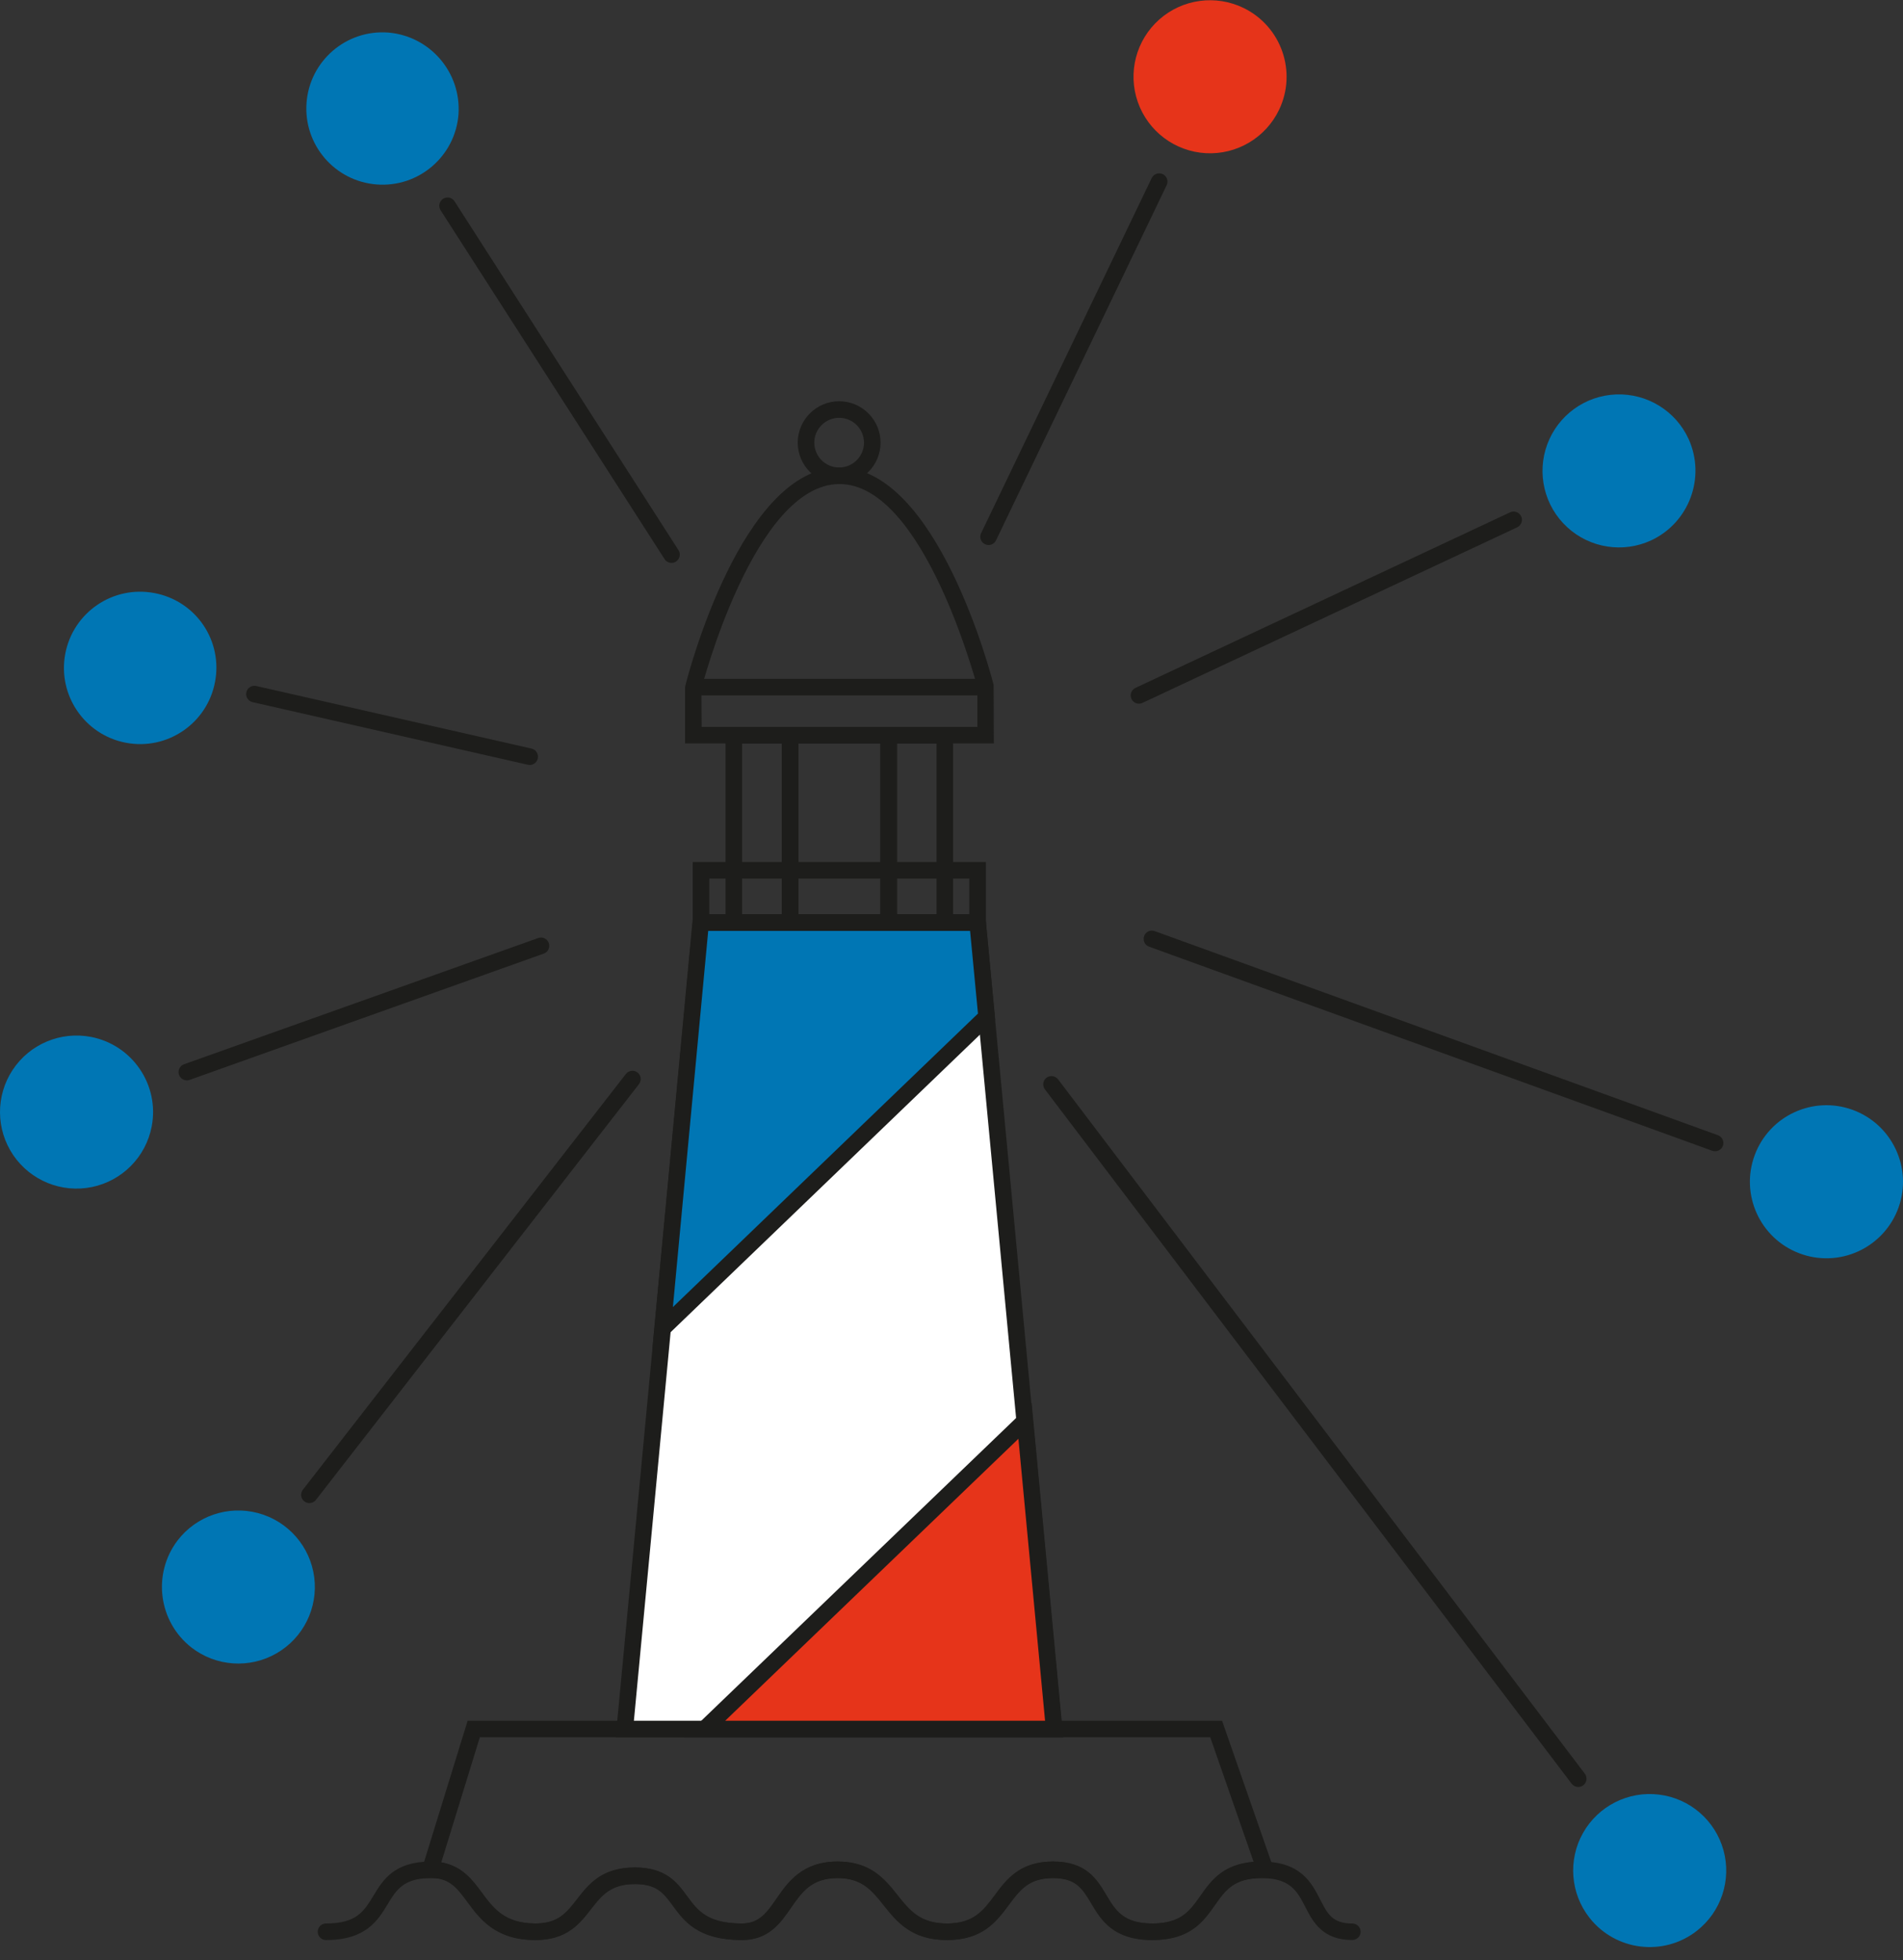 <?xml version="1.0" encoding="utf-8"?>
<!-- Generator: Adobe Illustrator 16.0.4, SVG Export Plug-In . SVG Version: 6.00 Build 0)  -->
<!DOCTYPE svg PUBLIC "-//W3C//DTD SVG 1.1//EN" "http://www.w3.org/Graphics/SVG/1.1/DTD/svg11.dtd">
<svg version="1.1" id="Ebene_1" xmlns="http://www.w3.org/2000/svg" xmlns:xlink="http://www.w3.org/1999/xlink" x="0px" y="0px"
	 width="600px" height="618px" viewBox="-199.5 302 600 618" enable-background="new -199.5 302 600 618" xml:space="preserve">
<rect x="-199.5" y="302" width="600" height="618" fill="#333333" stroke="none"/>
<g>
	<g>
		<path fill="#1D1D1B" d="M226.872,913.698c-9.458,0-12.411-5.76-14.802-10.395c-2.514-4.893-4.676-9.135-13.92-9.135
			c-8.889,0-11.566,3.809-14.94,8.619c-3.61,5.127-7.683,10.922-19.524,10.922c-12.27,0-16.077-6.369-19.131-11.496
			c-2.783-4.664-4.793-8.045-12.204-8.045c-7.758,0-10.554,3.768-14.079,8.525c-3.838,5.15-8.186,11.016-19.357,11.016
			c-11.105,0-15.737-5.818-19.826-10.945c-3.669-4.611-6.836-8.596-14.635-8.596c-8.34,0-11.375,4.377-14.879,9.457
			c-3.278,4.734-6.984,10.084-15.313,10.084c-13.722,0-18.091-5.953-21.601-10.745c-2.938-4.009-5.057-6.903-12.137-6.903
			c-7.799,0-10.667,3.691-13.986,7.957c-3.533,4.547-7.541,9.691-17.343,9.691c-12.498,0-17.385-6.615-21.307-11.93
			c-3.257-4.4-5.616-7.611-11.388-7.611c-8.783,0-11.01,3.68-13.825,8.326c-3.029,4.998-6.809,11.215-19.391,11.215
			c-1.438,0-2.61-1.16-2.61-2.607c0-1.453,1.172-2.619,2.61-2.619c9.647,0,11.976-3.85,14.929-8.707
			c3.076-5.08,6.562-10.827,18.286-10.827c8.412,0,12.229,5.161,15.595,9.726c3.727,5.039,7.242,9.809,17.106,9.809
			c7.248,0,9.881-3.393,13.222-7.682c3.635-4.676,7.751-9.972,18.113-9.972c9.727,0,13.248,4.805,16.35,9.034
			c3.252,4.436,6.314,8.631,17.388,8.631c5.593,0,7.986-3.457,11.016-7.846c3.613-5.203,8.107-11.688,19.177-11.688
			c10.318,0,14.783,5.601,18.719,10.546c3.84,4.834,7.152,8.988,15.742,8.988c8.542,0,11.605-4.131,15.168-8.912
			c3.692-4.98,7.885-10.622,18.269-10.622c10.377,0,13.733,5.618,16.687,10.569c2.871,4.811,5.355,8.965,14.648,8.965
			c9.129,0,11.965-4.043,15.246-8.719c3.569-5.068,7.611-10.815,19.22-10.815c12.431,0,15.835,6.626,18.577,11.97
			c2.339,4.553,3.874,7.564,10.144,7.564c1.423,0,2.612,1.154,2.612,2.619C229.484,912.539,228.307,913.698,226.872,913.698z"/>
	</g>
	<g>
		<path fill="#1D1D1B" d="M163.996,913.698c-12.264,0-16.071-6.369-19.131-11.496c-2.777-4.664-4.781-8.033-12.21-8.033
			c-7.746,0-10.536,3.756-14.075,8.514c-3.836,5.162-8.178,11.016-19.345,11.016c-11.114,0-15.744-5.817-19.838-10.945
			c-3.659-4.611-6.826-8.584-14.634-8.584c-8.334,0-11.369,4.371-14.879,9.445c-3.275,4.734-6.983,10.084-15.311,10.084
			c-13.723,0-18.09-5.953-21.6-10.745c-2.936-4.009-5.061-6.903-12.137-6.903c-7.796,0-10.665,3.691-13.987,7.952
			c-3.532,4.552-7.543,9.696-17.352,9.696c-12.498,0-17.376-6.615-21.299-11.929c-3.257-4.401-5.61-7.601-11.39-7.601h-3.533
			l0.408-3.38l14.258-46.229h237.868l17.283,49.609h-4.621c-8.877,0-11.572,3.809-14.941,8.619
			C179.917,907.892,175.838,913.698,163.996,913.698z M132.655,888.949c10.37,0,13.733,5.612,16.698,10.569
			c2.865,4.811,5.344,8.965,14.632,8.965c9.123,0,11.965-4.042,15.251-8.719c3.276-4.646,6.949-9.884,16.518-10.71l-13.669-39.28
			H-48.214l-12.155,39.457c6.629,1.13,9.87,5.512,12.768,9.438c3.727,5.045,7.242,9.814,17.1,9.814c7.253,0,9.887-3.393,13.23-7.682
			c3.63-4.676,7.751-9.972,18.103-9.972c9.729,0,13.247,4.805,16.346,9.034c3.246,4.436,6.314,8.631,17.392,8.631
			c5.589,0,7.982-3.457,11.021-7.846c3.611-5.203,8.106-11.688,19.168-11.688c10.328,0,14.789,5.601,18.727,10.546
			c3.841,4.834,7.145,8.988,15.744,8.988c8.537,0,11.607-4.131,15.158-8.912C118.103,894.591,122.277,888.949,132.655,888.949z"/>
	</g>
	<g>
		<g>
			<g>
				<defs>
					<path id="SVGID_1_" d="M-151.662,657.151c-1.837,9.609-9.257,17.139-18.829,19.125c-9.562,1.975-19.374-2.01-24.857-10.09
						c-5.479-8.098-5.537-18.679-0.167-26.835c5.382-8.15,15.138-12.258,24.732-10.4
						C-157.729,631.494-149.178,644.109-151.662,657.151z"/>
				</defs>
				<clipPath id="SVGID_2_">
					<use xlink:href="#SVGID_1_"  overflow="visible"/>
				</clipPath>
				<g clip-path="url(#SVGID_2_)">
					<rect x="-251.723" y="576.288" fill="#0076B4" width="152.715" height="152.716"/>
				</g>
			</g>
		</g>
	</g>
	<g>
		<g>
			<g>
				<defs>
					<path id="SVGID_3_" d="M-131.72,517.089c-2.485,13.037-15.053,21.586-28.092,19.104c-13.025-2.478-21.585-15.056-19.101-28.092
						c2.476-13.025,15.046-21.589,28.077-19.104c6.285,1.164,11.833,4.781,15.421,10.055
						C-131.823,504.334-130.49,510.826-131.72,517.089z"/>
				</defs>
				<clipPath id="SVGID_4_">
					<use xlink:href="#SVGID_3_"  overflow="visible"/>
				</clipPath>
				<g clip-path="url(#SVGID_4_)">
					<rect x="-231.57" y="436.337" fill="#0076B4" width="152.525" height="152.511"/>
				</g>
			</g>
		</g>
	</g>
	<g>
		<g>
			<g>
				<defs>
					<polygon id="SVGID_5_" points="132.766,847.167 -2.506,847.167 21.511,592.914 108.732,592.914 					"/>
				</defs>
				<clipPath id="SVGID_6_">
					<use xlink:href="#SVGID_5_"  overflow="visible"/>
				</clipPath>
				<g clip-path="url(#SVGID_6_)">
					<rect x="-54.735" y="540.692" fill="#FFFFFF" width="239.719" height="358.703"/>
				</g>
			</g>
		</g>
	</g>
	<g>
		<path fill="#1D1D1B" d="M135.631,849.774H-5.375L19.14,590.304h91.977L135.631,849.774z M0.362,844.56h129.526L106.359,595.53
			H23.892L0.362,844.56z"/>
	</g>
	<g>
		<g>
			<g>
				<defs>
					<polygon id="SVGID_7_" points="123.679,750.021 22.667,847.167 132.865,847.167 					"/>
				</defs>
				<clipPath id="SVGID_8_">
					<use xlink:href="#SVGID_7_"  overflow="visible"/>
				</clipPath>
				<g clip-path="url(#SVGID_8_)">
					<rect x="-29.559" y="697.797" fill="#E6341A" width="214.654" height="201.599"/>
				</g>
			</g>
		</g>
	</g>
	<g>
		<path fill="#1D1D1B" d="M135.73,849.774H16.191l109.574-105.379L135.73,849.774z M29.148,844.56H130l-8.407-88.902L29.148,844.56z
			"/>
	</g>
	<g>
		<g>
			<g>
				<defs>
					<polygon id="SVGID_9_" points="9.402,720.877 111.562,622.594 108.732,592.914 21.414,592.914 					"/>
				</defs>
				<clipPath id="SVGID_10_">
					<use xlink:href="#SVGID_9_"  overflow="visible"/>
				</clipPath>
				<g clip-path="url(#SVGID_10_)">
					<rect x="-42.826" y="540.692" fill="#0076B4" width="206.611" height="232.413"/>
				</g>
			</g>
		</g>
	</g>
	<g>
		<path fill="#1D1D1B" d="M6.145,727.627l12.894-137.329h92.079l3.164,33.304l-0.914,0.867L6.145,727.627z M23.791,595.524
			L12.66,714.126l96.184-92.54l-2.484-26.062H23.791L23.791,595.524z"/>
	</g>
	<g>
		<path fill="#1D1D1B" d="M111.352,595.524H18.906v-21.721h92.446V595.524z M24.126,590.304h82V579.03h-82V590.304z"/>
	</g>
	<g>
		<path fill="#1D1D1B" d="M113.86,536.413H16.501v-17.861c0.785-3.437,17.855-69.143,48.671-69.143
			c30.815,0,47.89,65.706,48.604,68.5L113.86,536.413z M21.716,531.196h86.928v-12.645c-0.1,0-16.682-63.928-43.472-63.928
			c-26.802,0-43.369,63.922-43.531,64.572L21.716,531.196z"/>
	</g>
	<g>
		<rect x="19.117" y="516.045" fill="#1D1D1B" width="92.135" height="5.22"/>
	</g>
	<g>
		<path fill="#1D1D1B" d="M65.078,454.63c-7.2,0-13.059-5.855-13.059-13.057c0-7.199,5.858-13.055,13.059-13.055
			c7.197,0,13.054,5.855,13.054,13.055C78.132,448.77,72.275,454.63,65.078,454.63z M65.078,433.739
			c-4.321,0-7.838,3.517-7.838,7.834c0,4.32,3.517,7.836,7.838,7.836c4.317,0,7.833-3.516,7.833-7.836
			C72.911,437.256,69.396,433.739,65.078,433.739z"/>
	</g>
	<g>
		<path fill="#1D1D1B" d="M83.353,595.524H46.999v-64.328h36.354V595.524z M52.225,590.304h25.907v-53.891H52.225V590.304z"/>
	</g>
	<g>
		<path fill="#1D1D1B" d="M101.005,595.524H78.023v-64.328h22.981V595.524z M83.25,590.304h12.539v-53.891H83.25V590.304z"/>
	</g>
	<g>
		<path fill="#1D1D1B" d="M52.225,595.524H29.251v-64.328h22.973V595.524z M34.472,590.304h12.532v-53.891H34.472V590.304z"/>
	</g>
	<g>
		<g>
			<g>
				<defs>
					<path id="SVGID_11_" d="M301.659,906.696c-6.035-7.682-6.845-18.239-2.04-26.765c4.816-8.502,14.274-13.288,23.977-12.081
						c9.691,1.188,17.719,8.126,20.309,17.565c2.584,9.421-0.773,19.488-8.507,25.465
						C324.908,918.995,309.85,917.114,301.659,906.696z"/>
				</defs>
				<clipPath id="SVGID_12_">
					<use xlink:href="#SVGID_11_"  overflow="visible"/>
				</clipPath>
				<g clip-path="url(#SVGID_12_)">
					<rect x="244.279" y="815.444" fill="#0076B4" width="152.715" height="152.704"/>
				</g>
			</g>
		</g>
	</g>
	<g>
		<path fill="#1D1D1B" d="M298.107,865.448c-0.785,0-1.558-0.364-2.08-1.032L129.953,645.48c-0.872-1.148-0.656-2.788,0.498-3.656
			c1.148-0.873,2.783-0.632,3.656,0.504l166.08,218.93c0.874,1.154,0.639,2.789-0.503,3.662
			C299.222,865.278,298.659,865.448,298.107,865.448z"/>
	</g>
	<g>
		<g>
			<g>
				<defs>
					<path id="SVGID_13_" d="M367.779,697.158c-12.379-4.693-18.648-18.526-14.037-30.931c4.611-12.428,18.379-18.813,30.836-14.297
						c12.451,4.512,18.949,18.229,14.544,30.721c-2.157,6.123-6.716,11.12-12.622,13.862
						C380.617,699.238,373.855,699.491,367.779,697.158z"/>
				</defs>
				<clipPath id="SVGID_14_">
					<use xlink:href="#SVGID_13_"  overflow="visible"/>
				</clipPath>
				<g clip-path="url(#SVGID_14_)">
					<rect x="299.994" y="598.249" fill="#0076B4" width="152.733" height="152.727"/>
				</g>
			</g>
		</g>
	</g>
	<g>
		<path fill="#1D1D1B" d="M341.251,664.997c-0.293,0-0.593-0.046-0.886-0.146l-177.576-64.357c-1.353-0.492-2.051-1.992-1.558-3.342
			c0.486-1.357,1.963-2.075,3.345-1.565l177.57,64.354c1.365,0.492,2.062,1.992,1.564,3.346
			C343.33,664.347,342.323,664.997,341.251,664.997z"/>
	</g>
	<g>
		<g>
			<g>
				<defs>
					<path id="SVGID_15_" d="M321.089,472.384c-8.872,4.092-19.325,2.449-26.497-4.181c-7.172-6.618-9.639-16.921-6.258-26.083
						c3.381-9.16,11.948-15.383,21.709-15.749c9.75-0.378,18.792,5.171,22.857,14.044
						C338.373,452.507,333.111,466.756,321.089,472.384z"/>
				</defs>
				<clipPath id="SVGID_16_">
					<use xlink:href="#SVGID_15_"  overflow="visible"/>
				</clipPath>
				<g clip-path="url(#SVGID_16_)">
					<rect x="234.605" y="374.13" fill="#0076B4" width="152.687" height="152.715"/>
				</g>
			</g>
		</g>
	</g>
	<g>
		<path fill="#1D1D1B" d="M159.608,523.88c-0.974,0-1.916-0.559-2.362-1.505c-0.614-1.31-0.059-2.862,1.254-3.476l118.129-55.36
			c1.289-0.604,2.865-0.053,3.481,1.254c0.609,1.304,0.047,2.862-1.255,3.475l-118.146,55.36
			C160.357,523.802,159.977,523.88,159.608,523.88z"/>
	</g>
	<g>
		<g>
			<g>
				<defs>
					<path id="SVGID_17_" d="M203.791,336.602c-4.211,8.818-13.334,14.232-23.102,13.696c-9.762-0.539-18.239-6.917-21.457-16.157
						c-3.222-9.233-0.545-19.493,6.773-25.991c7.325-6.486,17.825-7.913,26.613-3.624
						C204.506,310.347,209.493,324.644,203.791,336.602z"/>
				</defs>
				<clipPath id="SVGID_18_">
					<use xlink:href="#SVGID_17_"  overflow="visible"/>
				</clipPath>
				<g clip-path="url(#SVGID_18_)">
					<rect x="105.656" y="249.844" fill="#E6341A" width="152.715" height="152.712"/>
				</g>
			</g>
		</g>
	</g>
	<g>
		<path fill="#1D1D1B" d="M112.184,473.849c-0.374,0-0.762-0.085-1.13-0.258c-1.302-0.625-1.853-2.187-1.214-3.486l53.787-111.971
			c0.628-1.301,2.191-1.83,3.481-1.225c1.3,0.625,1.856,2.186,1.229,3.486l-53.799,111.971
			C114.094,473.295,113.156,473.849,112.184,473.849z"/>
	</g>
	<g>
		<g>
			<g>
				<defs>
					<path id="SVGID_19_" d="M-143.52,787.725c5.938-7.758,15.972-11.168,25.414-8.631c9.439,2.531,16.415,10.512,17.677,20.191
						c1.26,9.691-3.451,19.183-11.929,24.046c-8.479,4.863-19.049,4.131-26.776-1.857
						C-149.564,813.306-151.524,798.289-143.52,787.725z"/>
				</defs>
				<clipPath id="SVGID_20_">
					<use xlink:href="#SVGID_19_"  overflow="visible"/>
				</clipPath>
				<g clip-path="url(#SVGID_20_)">
					<rect x="-200.668" y="726.039" fill="#0076B4" width="152.671" height="152.716"/>
				</g>
			</g>
		</g>
	</g>
	<g>
		<path fill="#1D1D1B" d="M-101.943,775.93c-0.563,0-1.128-0.182-1.606-0.551c-1.137-0.879-1.344-2.531-0.457-3.662L-2.163,640.629
			c0.893-1.143,2.537-1.33,3.665-0.469c1.139,0.886,1.344,2.537,0.463,3.668L-99.878,774.91
			C-100.399,775.59-101.167,775.93-101.943,775.93z"/>
	</g>
	<g>
		<path fill="#1D1D1B" d="M-140.593,642.645c-1.072,0-2.08-0.662-2.458-1.734c-0.486-1.364,0.22-2.859,1.582-3.346l111.665-39.802
			c1.359-0.492,2.848,0.223,3.334,1.578c0.486,1.363-0.223,2.857-1.583,3.334l-111.665,39.823
			C-140.005,642.609-140.304,642.645-140.593,642.645z"/>
	</g>
	<g>
		<path fill="#1D1D1B" d="M-32.482,543.201c-0.196,0-0.39-0.026-0.583-0.067l-86.798-19.74c-1.403-0.323-2.285-1.723-1.969-3.125
			c0.319-1.41,1.729-2.279,3.126-1.969l86.801,19.733c1.403,0.325,2.285,1.723,1.965,3.126
			C-30.214,542.378-31.287,543.201-32.482,543.201z"/>
	</g>
	<g>
		<g>
			<g>
				<defs>
					<path id="SVGID_21_" d="M-54.94,338.058c-1.02,13.219-12.562,23.123-25.786,22.104c-13.225-1.009-23.124-12.545-22.122-25.764
						c1.002-13.229,12.533-23.135,25.758-22.134C-63.896,313.364-54.039,324.849-54.94,338.058z"/>
				</defs>
				<clipPath id="SVGID_22_">
					<use xlink:href="#SVGID_21_"  overflow="visible"/>
				</clipPath>
				<g clip-path="url(#SVGID_22_)">
					<rect x="-155.142" y="259.966" fill="#0076B4" width="152.486" height="152.498"/>
				</g>
			</g>
		</g>
	</g>
	<g>
		<path fill="#1D1D1B" d="M12.23,479.487c-0.865,0-1.705-0.428-2.203-1.207l-70.613-109.988c-0.773-1.211-0.424-2.824,0.789-3.613
			c1.221-0.772,2.83-0.418,3.604,0.789l70.611,109.994c0.777,1.211,0.428,2.824-0.791,3.604
			C13.197,479.356,12.71,479.487,12.23,479.487z"/>
	</g>
</g>
</svg>

